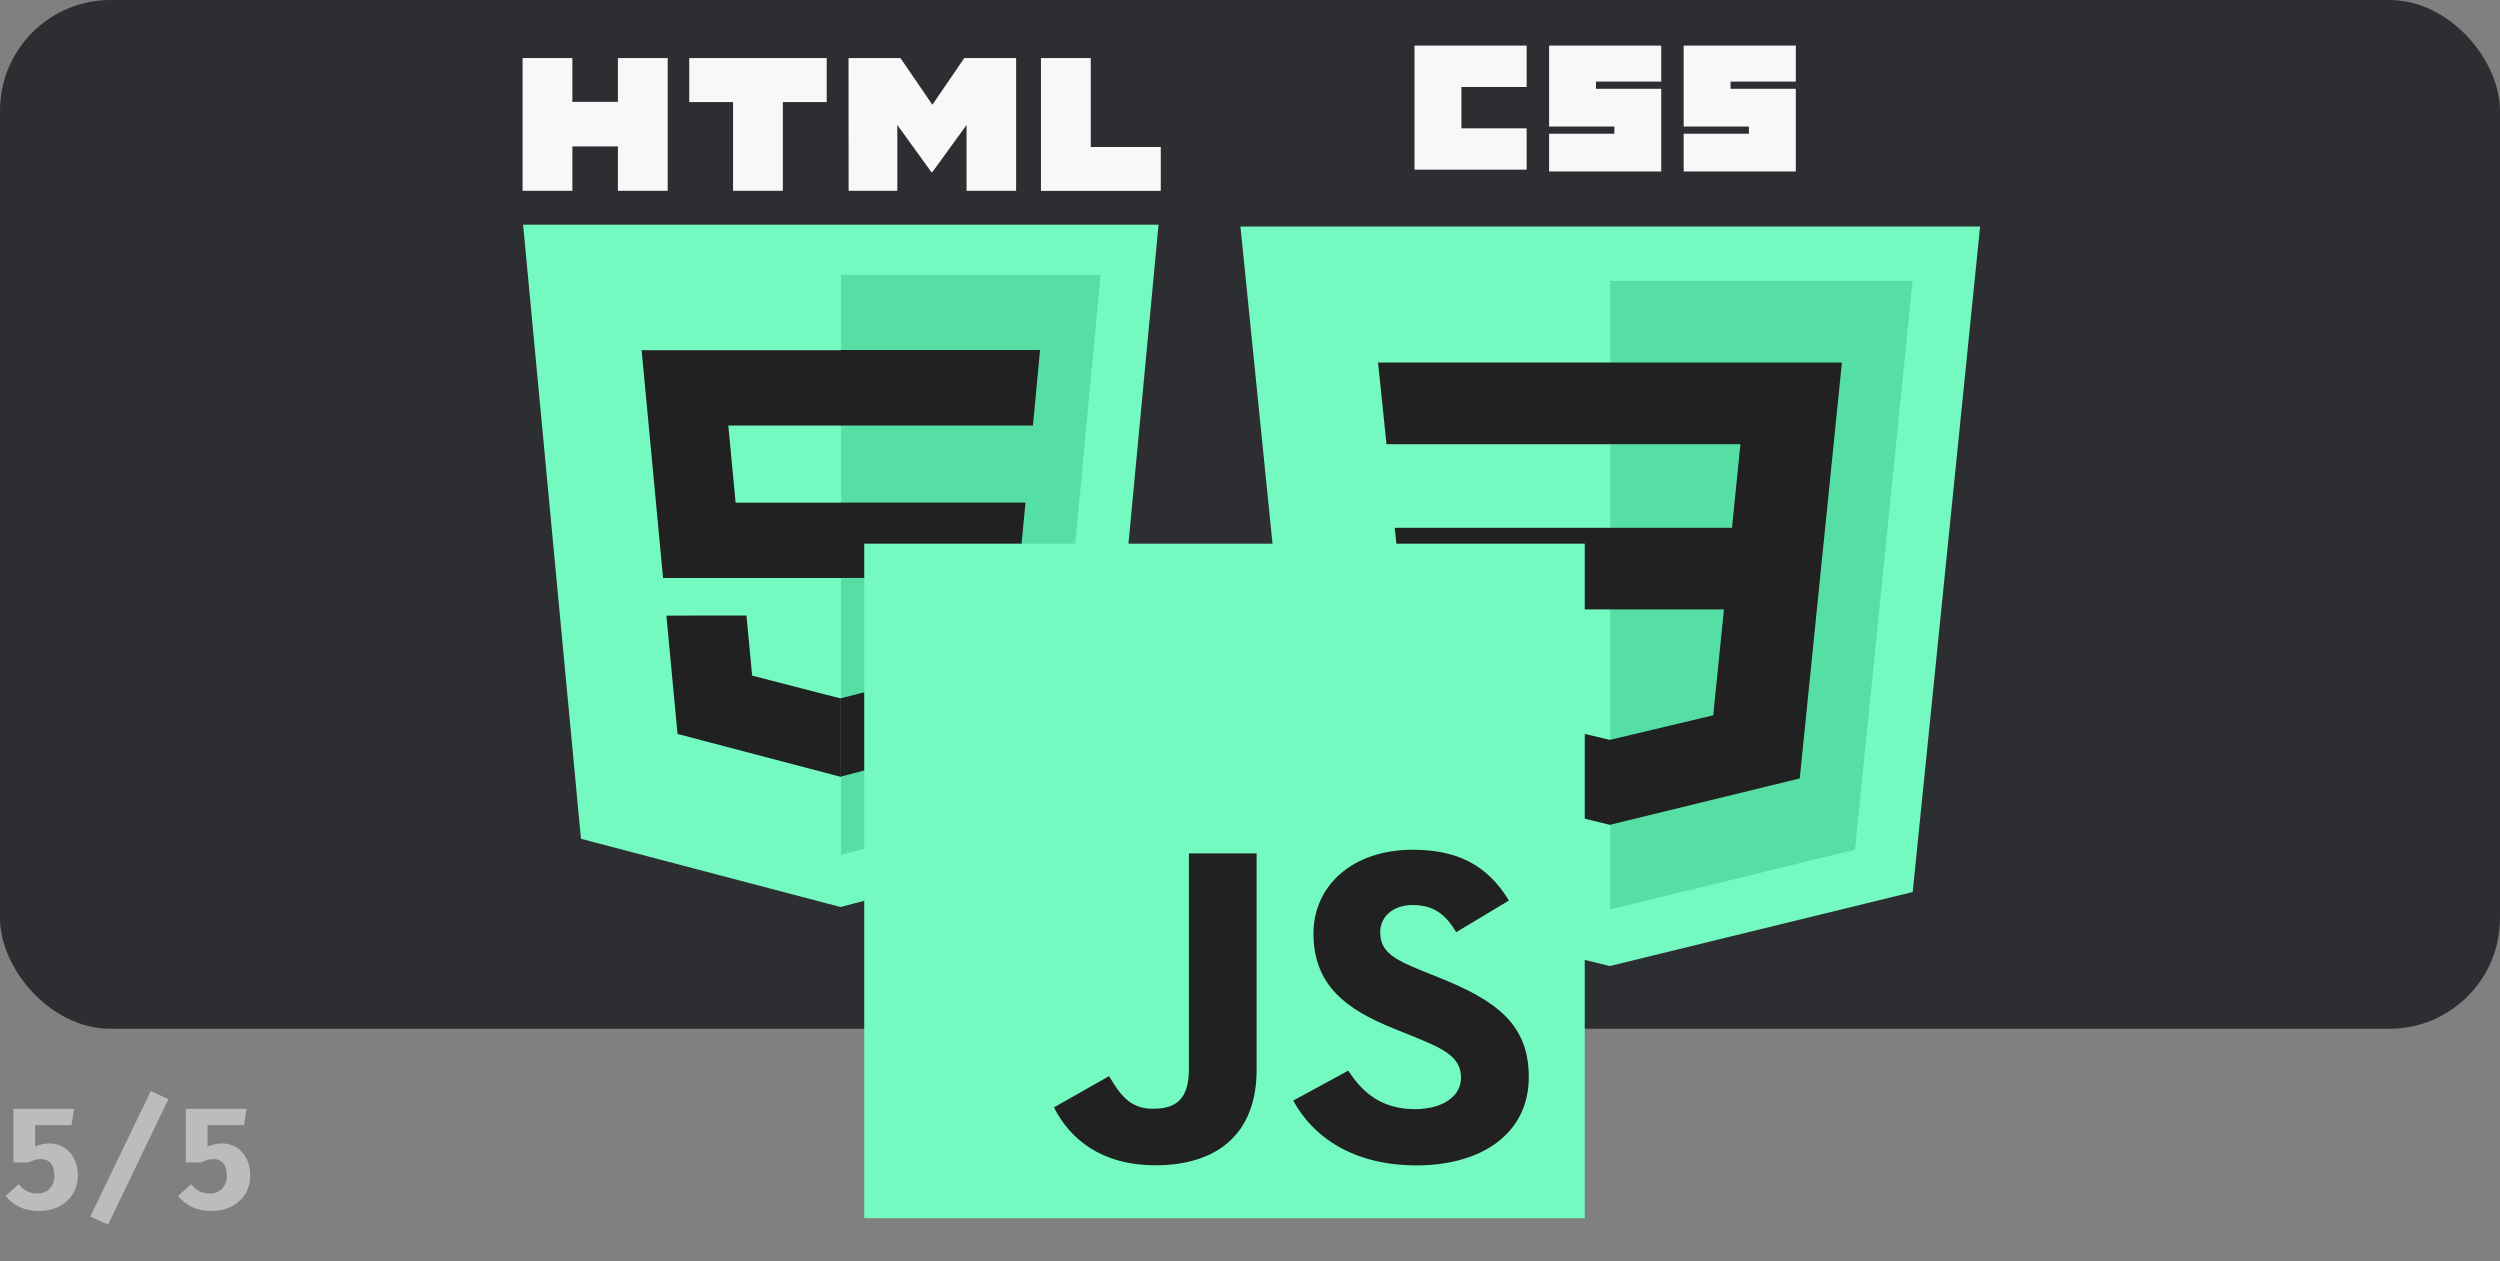 <svg width="226" height="114" viewBox="0 0 226 114" fill="none" xmlns="http://www.w3.org/2000/svg">
<rect x="0" y="0" width="226" height="114" fill="#808080" stroke="none"/>
<rect width="226" height="93" rx="10" fill="#2D2E32"/>
<path d="M6.695 100.241L6.468 101.71H3.172V103.653C3.393 103.549 3.62 103.476 3.854 103.432C4.088 103.389 4.305 103.367 4.505 103.367C4.968 103.367 5.391 103.484 5.772 103.718C6.158 103.952 6.463 104.288 6.689 104.726C6.918 105.164 7.033 105.686 7.033 106.292C7.033 106.899 6.883 107.443 6.585 107.924C6.29 108.405 5.878 108.784 5.349 109.061C4.821 109.335 4.203 109.471 3.497 109.471C2.843 109.471 2.264 109.35 1.762 109.107C1.259 108.86 0.841 108.533 0.507 108.125L1.69 107.046C1.907 107.324 2.156 107.536 2.438 107.683C2.724 107.826 3.022 107.898 3.334 107.898C3.811 107.898 4.192 107.753 4.479 107.462C4.769 107.172 4.914 106.793 4.914 106.325C4.914 105.952 4.862 105.653 4.758 105.428C4.658 105.203 4.518 105.04 4.335 104.94C4.154 104.836 3.941 104.784 3.699 104.784C3.534 104.784 3.358 104.806 3.172 104.849C2.986 104.893 2.793 104.971 2.594 105.083H1.209V100.241H6.695ZM9.771 110.706L8.165 109.972L13.632 98.629L15.224 99.364L9.771 110.706ZM22.285 100.241L22.057 101.71H18.762V103.653C18.983 103.549 19.21 103.476 19.444 103.432C19.678 103.389 19.895 103.367 20.094 103.367C20.558 103.367 20.98 103.484 21.362 103.718C21.747 103.952 22.053 104.288 22.278 104.726C22.508 105.164 22.623 105.686 22.623 106.292C22.623 106.899 22.473 107.443 22.174 107.924C21.88 108.405 21.468 108.784 20.939 109.061C20.411 109.335 19.793 109.471 19.087 109.471C18.433 109.471 17.854 109.35 17.351 109.107C16.849 108.86 16.43 108.533 16.097 108.125L17.28 107.046C17.497 107.324 17.746 107.536 18.027 107.683C18.313 107.826 18.612 107.898 18.924 107.898C19.401 107.898 19.782 107.753 20.068 107.462C20.359 107.172 20.504 106.793 20.504 106.325C20.504 105.952 20.452 105.653 20.348 105.428C20.248 105.203 20.107 105.04 19.925 104.94C19.743 104.836 19.531 104.784 19.288 104.784C19.124 104.784 18.948 104.806 18.762 104.849C18.576 104.893 18.383 104.971 18.183 105.083H16.799V100.241H22.285Z" fill="#F8F8F8" fill-opacity="0.5"/>
<g clip-path="url(#clip0_89_100)">
<path d="M118.221 80.647L112.135 20.477H179L172.908 80.637L145.527 87.329L118.221 80.647Z" fill="#74FAC0"/>
<path d="M167.693 76.806L172.899 25.396H145.568V82.214L167.693 76.806Z" fill="#56DFA4"/>
<path d="M126.085 47.712L126.835 55.092H145.568V47.712H126.085Z" fill="#212121"/>
<path d="M125.339 40.156H145.568V32.776H145.538H124.577L125.339 40.156Z" fill="#212121"/>
<path d="M145.529 74.565L145.568 74.556V66.878L145.531 66.887L136.208 64.668L135.612 58.782H131.082H127.21L128.382 70.369L145.529 74.565Z" fill="#212121"/>
<path d="M127.872 4.125H138.01V7.863H132.111V11.6H138.01V15.338H127.872V4.125Z" fill="#F8F8F8"/>
<path d="M140.038 4.125H150.176V7.375H144.277V8.025H150.176V15.501H140.038V12.088H145.936V11.438H140.038V4.125Z" fill="#F8F8F8"/>
<path d="M152.203 4.125H162.342V7.375H156.444V8.025H162.342V15.501H152.203V12.088H158.102V11.438H152.203V4.125Z" fill="#F8F8F8"/>
<path d="M166.508 32.776H145.539V40.156H157.334L156.572 47.712H145.539V55.092H155.846L154.875 64.663L145.539 66.884V74.562L162.699 70.369L162.825 69.122L164.792 49.694L164.996 47.712L166.508 32.776Z" fill="#212121"/>
<path d="M47.288 20.31H104.733L99.499 75.819L75.977 81.994L52.518 75.827L47.288 20.31Z" fill="#74FAC0"/>
<path d="M95.023 72.286L99.496 24.85H76.031V77.275L95.023 72.286Z" fill="#56DFA4"/>
<path d="M66.499 45.441L65.841 38.468H76.031V31.66H58.001L59.94 52.251H76.031V45.443L66.499 45.441ZM60.242 55.656L61.249 66.349L75.98 70.221L76.013 70.213V63.129L75.982 63.138L67.993 61.075L67.481 55.642H63.59L60.242 55.656Z" fill="#212121"/>
<path d="M92.529 47.267L92.705 45.437H75.989V52.245H84.844L84.009 61.077L75.989 63.126V70.209L90.733 66.341L90.842 65.189L92.529 47.267ZM76.006 38.468H93.377L94.021 31.643H76.006V38.434V38.468Z" fill="#212121"/>
<path d="M47.242 5.247H51.743V9.209H55.859V5.247H60.36V17.246H55.859V13.235H51.743V17.246H47.242V5.247ZM66.278 9.226H62.308V5.247H74.734V9.226H70.77V17.247H66.269V9.226H66.278ZM76.707 5.247H81.4L84.287 9.469L87.171 5.247H91.858V17.246H87.376V11.298L84.28 15.565H84.203L81.118 11.298V17.247H76.715L76.707 5.247ZM94.103 5.247H98.605V13.287H104.934V17.254H94.104L94.103 5.247Z" fill="#F8F8F8"/>
<path d="M143.262 49.147H78.127V110.125H143.262V49.147Z" fill="#74FAC0"/>
<path d="M121.881 96.786C123.193 98.791 124.9 100.266 127.919 100.266C130.455 100.266 132.075 99.079 132.075 97.44C132.075 95.475 130.411 94.779 127.619 93.636L126.089 93.021C121.672 91.259 118.738 89.053 118.738 84.387C118.738 80.09 122.236 76.818 127.702 76.818C131.593 76.818 134.391 78.086 136.407 81.406L131.641 84.271C130.592 82.51 129.46 81.816 127.702 81.816C125.909 81.816 124.773 82.88 124.773 84.271C124.773 85.99 125.91 86.686 128.536 87.75L130.067 88.364C135.267 90.452 138.203 92.581 138.203 97.366C138.203 102.525 133.874 105.351 128.061 105.351C122.377 105.351 118.704 102.816 116.907 99.491L121.881 96.786ZM100.259 97.282C101.221 98.88 102.095 100.23 104.198 100.23C106.209 100.23 107.478 99.494 107.478 96.629V77.145H113.598V96.707C113.598 102.64 109.883 105.341 104.459 105.341C99.558 105.341 96.72 102.967 95.277 100.107L100.259 97.282Z" fill="#212121"/>
</g>
<defs>
<clipPath id="clip0_89_100">
<rect width="132" height="106" fill="white" transform="translate(47 4.125)"/>
</clipPath>
</defs>
</svg>
